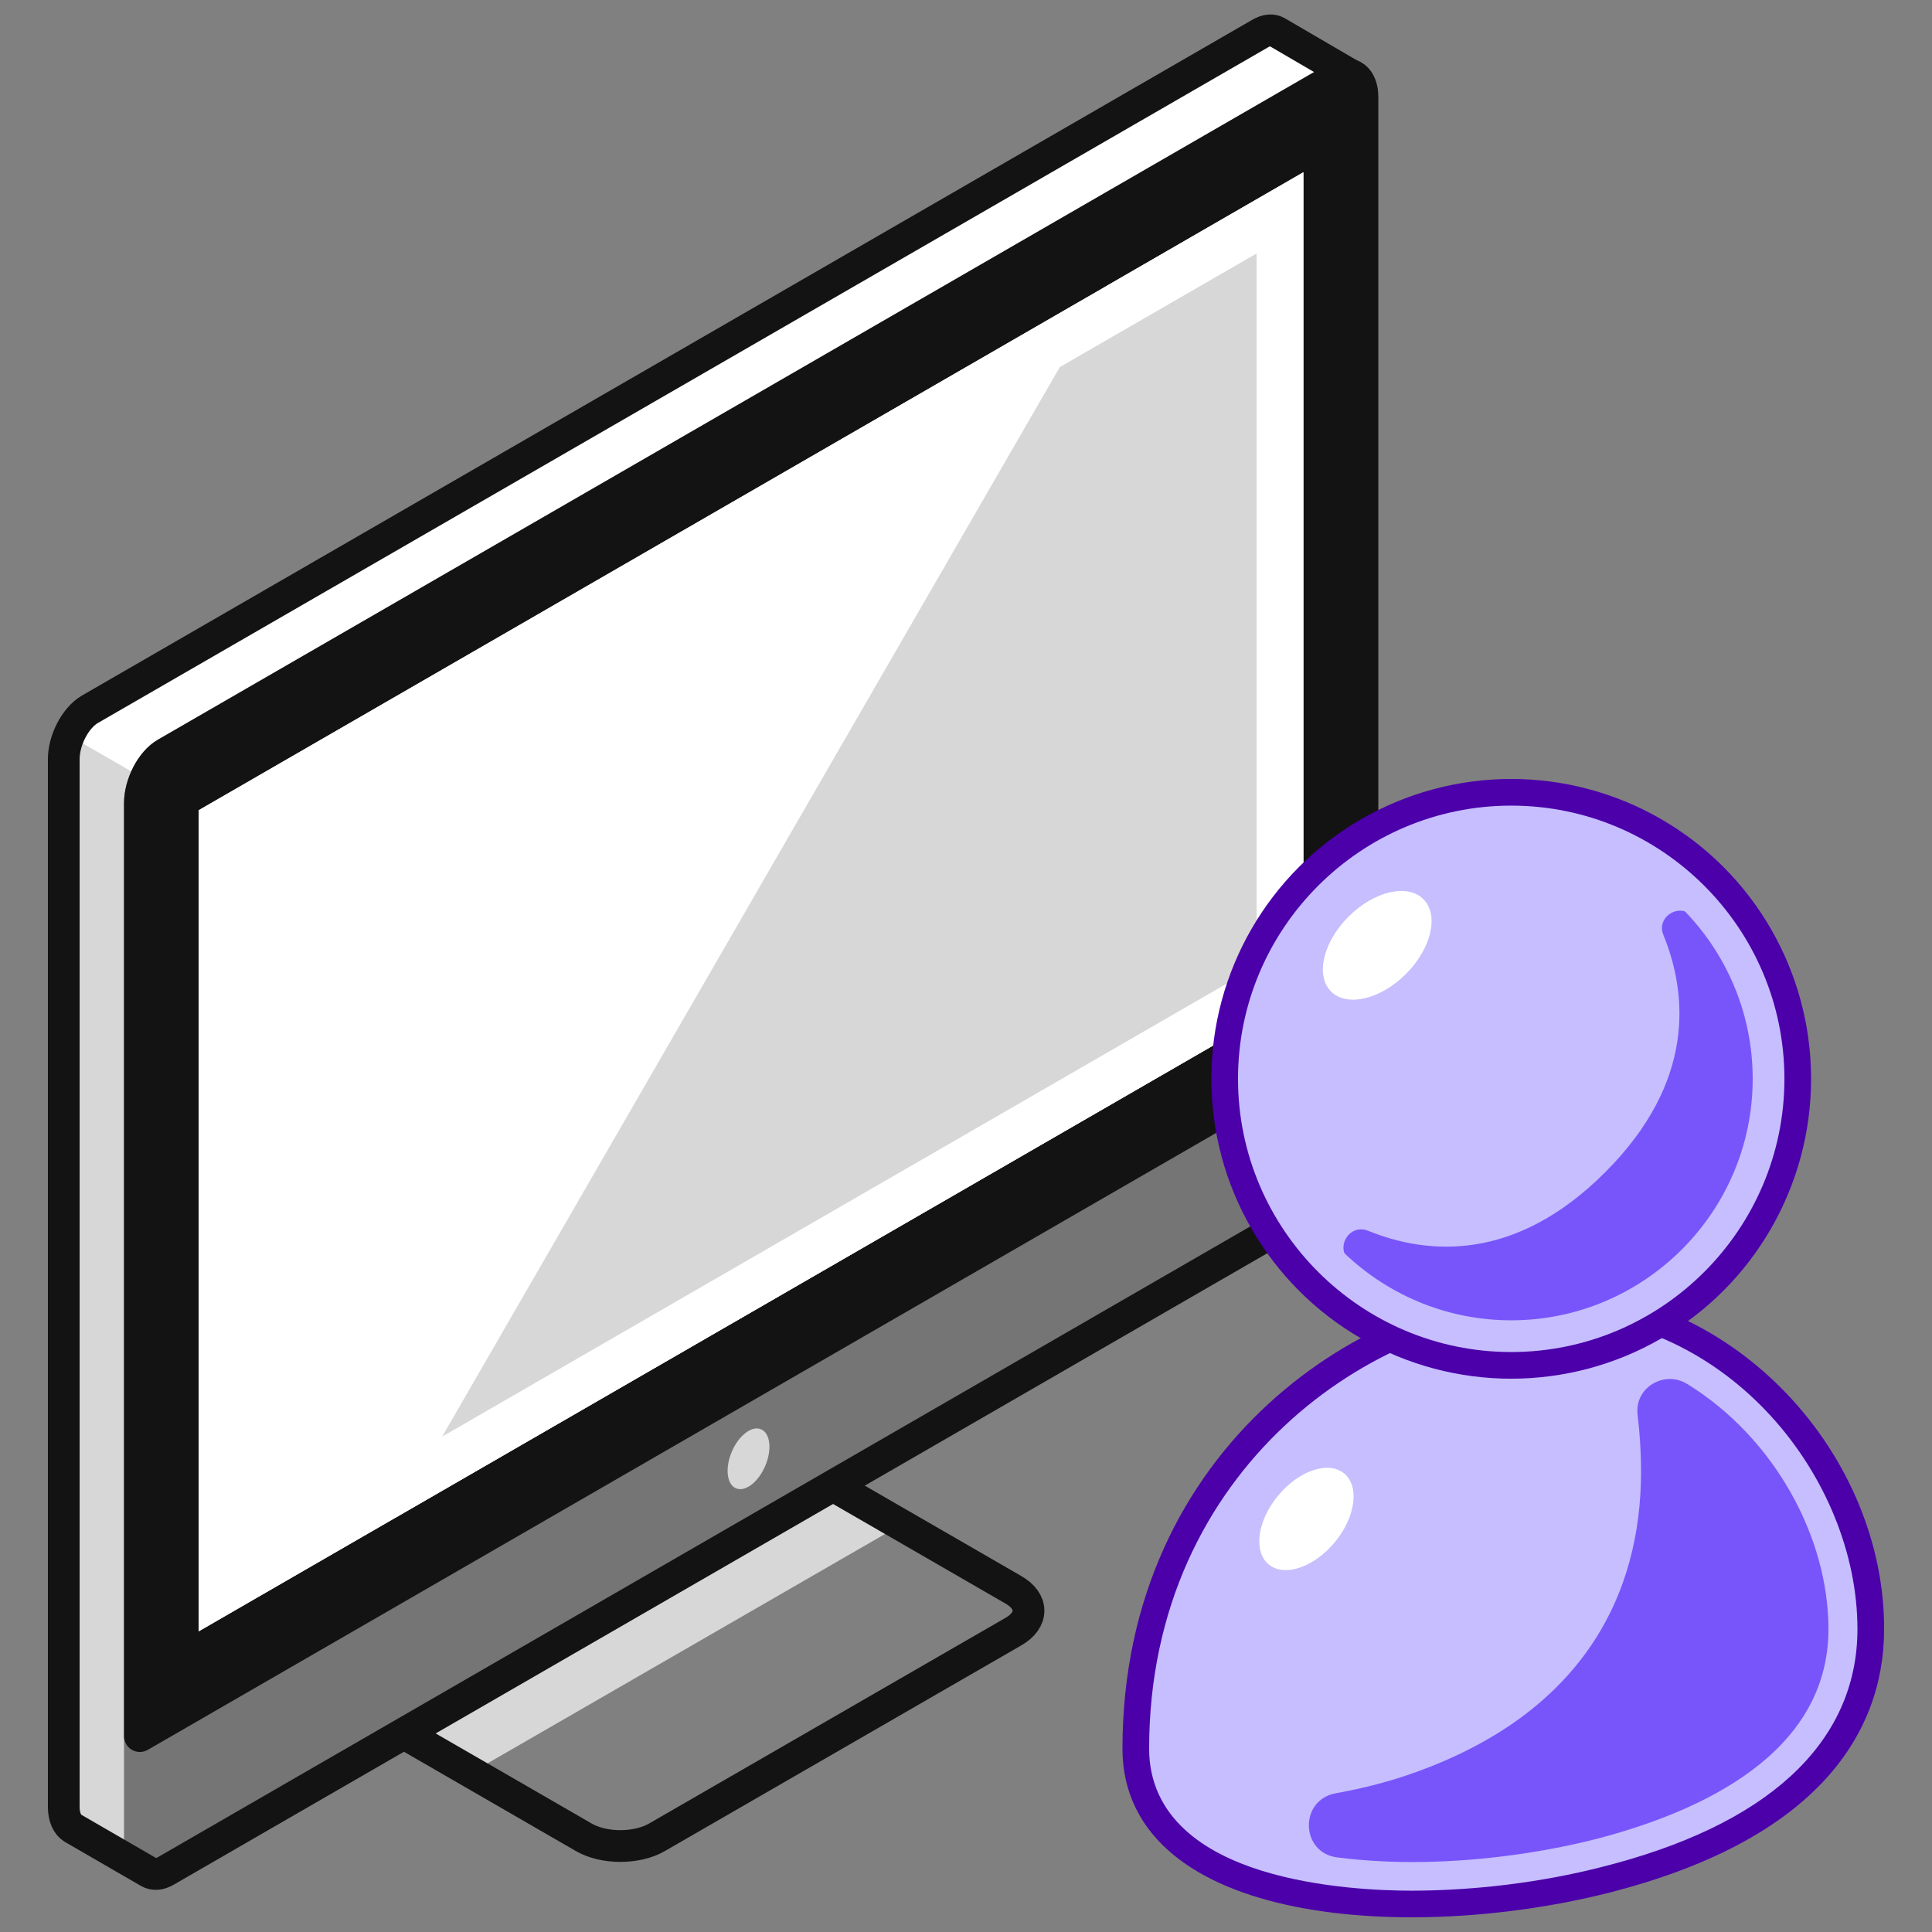 <?xml version="1.0" encoding="utf-8"?>
<!-- Generator: Adobe Illustrator 27.3.1, SVG Export Plug-In . SVG Version: 6.00 Build 0)  -->
<svg version="1.1" id="Icons" xmlns="http://www.w3.org/2000/svg" xmlns:xlink="http://www.w3.org/1999/xlink" x="0px" y="0px"
	 viewBox="0 0 500 500" style="enable-background:new 0 0 500 500;" xml:space="preserve">
<rect x="0" y="0" width="500" height="500" fill="#808080" stroke="none"/>
<style type="text/css">
	.st0{fill:#D7D7D7;}
	.st1{fill:none;stroke:#131313;stroke-width:8.213;stroke-linecap:round;stroke-linejoin:round;}
	.st2{fill:#FFFFFF;}
	.st3{fill:#757575;stroke:#757575;stroke-width:8.213;stroke-miterlimit:10;}
	.st4{fill:#131313;stroke:#131313;stroke-width:8.213;stroke-linecap:round;stroke-linejoin:round;}
	.st5{fill:#C6BEFE;}
	.st6{fill:none;stroke:#4B00AA;stroke-width:8.213;stroke-linecap:round;stroke-linejoin:round;}
	.st7{fill:none;stroke:#C6BEFE;stroke-width:8.213;stroke-miterlimit:10;}
	.st8{fill:#7855FA;}
</style>
<g>
	<g>
		<path class="st0" d="M233.2,394.6l-69.6-40.2c-5.2-3-13.7-3-18.9,0l-92.2,53.2c-5.2,3-5.2,7.9,0,10.9l69.6,40.2L233.2,394.6
			L233.2,394.6z"/>
		<path class="st1" d="M262.2,422.3L170,475.5c-5.2,3-13.7,3-18.9,0l-98.7-57c-5.2-3-5.2-7.9,0-10.9l92.2-53.2c5.2-3,13.7-3,18.9,0
			l98.7,57C267.5,414.4,267.5,419.3,262.2,422.3z"/>
		<path class="st0" d="M350.2,19.7L330.5,8.3l0,0c-1.2-0.7-2.7-0.6-4.4,0.4L23.2,183.6c-3.7,2.1-6.7,7.9-6.7,12.9v271.1
			c0,2.7,0.9,4.6,2.3,5.5l0,0l19.7,11.4l26.6-44.9l253.3-146.2c3.7-2.1,6.7-7.9,6.7-12.9V53L350.2,19.7z"/>
		<path class="st2" d="M330.5,8.3L330.5,8.3c-1.2-0.7-2.7-0.6-4.4,0.4L23.2,183.6c-2.2,1.3-4.1,3.8-5.4,6.7l239.5,138.3l61-35.2
			c3.7-2.1,6.7-7.9,6.7-12.9V53l25.2-33.3C350.2,19.7,330.5,8.3,330.5,8.3z"/>
		<path class="st0" d="M345.8,309.2L42.9,484.1c-3.7,2.1-6.7-0.1-6.7-5.1V207.9c0-5,3-10.7,6.7-12.9L345.8,20.1
			c3.7-2.1,6.7,0.1,6.7,5.1v271.1C352.6,301.3,349.6,307,345.8,309.2z"/>
		<path class="st3" d="M345.8,309.2L42.9,484.1c-3.7,2.1-6.7-0.1-6.7-5.1V207.9c0-5,3-10.7,6.7-12.9L345.8,20.1
			c3.7-2.1,6.7,0.1,6.7,5.1v271.1C352.6,301.3,349.6,307,345.8,309.2z"/>
		<path class="st4" d="M345.8,20.1L42.9,195c-3.7,2.1-6.7,7.9-6.7,12.9v241.4l316.4-182.7V25.2C352.6,20.2,349.6,17.9,345.8,20.1
			L345.8,20.1z"/>
		
			<ellipse transform="matrix(0.392 -0.92 0.92 0.392 -229.33 407.838)" class="st0" cx="193.7" cy="377.3" rx="8.3" ry="4.7"/>
		<polygon class="st2" points="51.4,209.7 337.3,44.6 337.3,257.1 51.4,422.2 		"/>
		<polygon class="st0" points="337.3,257.1 337.3,44.6 286.4,74 102.3,392.8 		"/>
		<path class="st1" d="M350.2,19.8L350.2,19.8L330.5,8.3l0,0c-1.2-0.7-2.7-0.6-4.4,0.4L23.2,183.6c-3.7,2.2-6.7,7.9-6.7,12.9v271.1
			c0,2.7,0.9,4.6,2.3,5.5l0,0l19.7,11.4l0,0c1.2,0.7,2.7,0.7,4.4-0.3l302.9-174.9c3.7-2.2,6.7-7.9,6.7-12.9V25.2
			C352.6,22.5,351.6,20.6,350.2,19.8L350.2,19.8z"/>
		<path class="st2" d="M51.4,209.7v212.5l285.9-165.1V44.6L51.4,209.7z M325.2,250.1L63.5,401.2V216.7L325.2,65.6
			C325.2,65.6,325.2,250.1,325.2,250.1z"/>
	</g>
	<path class="st5" d="M400.1,337.4c-43.4,0-105.5,38.7-105.5,115.2c0,40.9,69.8,46.1,120.6,33.3c50.8-12.9,68.3-38.1,68.3-64.3
		C483.6,379,447,337.4,400.1,337.4z"/>
	<path class="st6" d="M400.1,337.4c-43.4,0-105.5,38.7-105.5,115.2c0,40.9,69.8,46.1,120.6,33.3c50.8-12.9,68.3-38.1,68.3-64.3
		C483.6,379,447,337.4,400.1,337.4z"/>
	<path class="st7" d="M365.3,485.2c-15,0-63.8-2.4-63.8-32.6c0-70.7,57.3-108.3,98.6-108.3c45.1,0,76.5,40.7,76.5,77.3
		c0,27.3-21.8,47.2-63.1,57.6C398.3,483.1,381.1,485.2,365.3,485.2L365.3,485.2z"/>
	<circle class="st5" cx="391.1" cy="279.2" r="73.5"/>
	<path class="st8" d="M438.3,237.3c-3.5-3.9-9.8-0.1-7.8,4.7c6.3,15.5,8.2,38.1-15.1,61.4c-23.3,23.3-45.9,21.4-61.4,15.1
		c-4.8-1.9-8.6,4.4-4.7,7.8c12.7,11.3,30,17.6,48.7,15.7c29.3-3.1,53-26.8,56-56C455.9,267.3,449.6,250,438.3,237.3z"/>
	<circle class="st6" cx="391.1" cy="279.2" r="73.5"/>
	
		<ellipse transform="matrix(0.707 -0.707 0.707 0.707 -68.555 323.761)" class="st2" cx="356.5" cy="244.6" rx="16.9" ry="10.5"/>
	<path class="st7" d="M391.1,345.8c-36.7,0-66.6-29.9-66.6-66.6s29.9-66.6,66.6-66.6s66.6,29.9,66.6,66.6S427.8,345.8,391.1,345.8z"
		/>
	
		<ellipse transform="matrix(0.639 -0.769 0.769 0.639 -180.379 401.924)" class="st2" cx="338.2" cy="393.2" rx="15.3" ry="9.5"/>
	<path class="st8" d="M473.2,421.6c0-23.8-14-49.5-36.5-63.4c-6-3.7-13.7,0.9-12.9,7.9c0.6,4.9,0.9,9.8,0.9,14.8
		c0,31.6-14.9,62.1-58.2,77.7c-6.6,2.4-13.6,4.2-20.8,5.5c-9.5,1.7-9.2,15.4,0.4,16.6c7.9,1,15,1.2,19.3,1.2
		c15.5,0,32.4-2.1,47.4-5.9C440.3,468.9,473.2,453.8,473.2,421.6L473.2,421.6z"/>
</g>
</svg>

